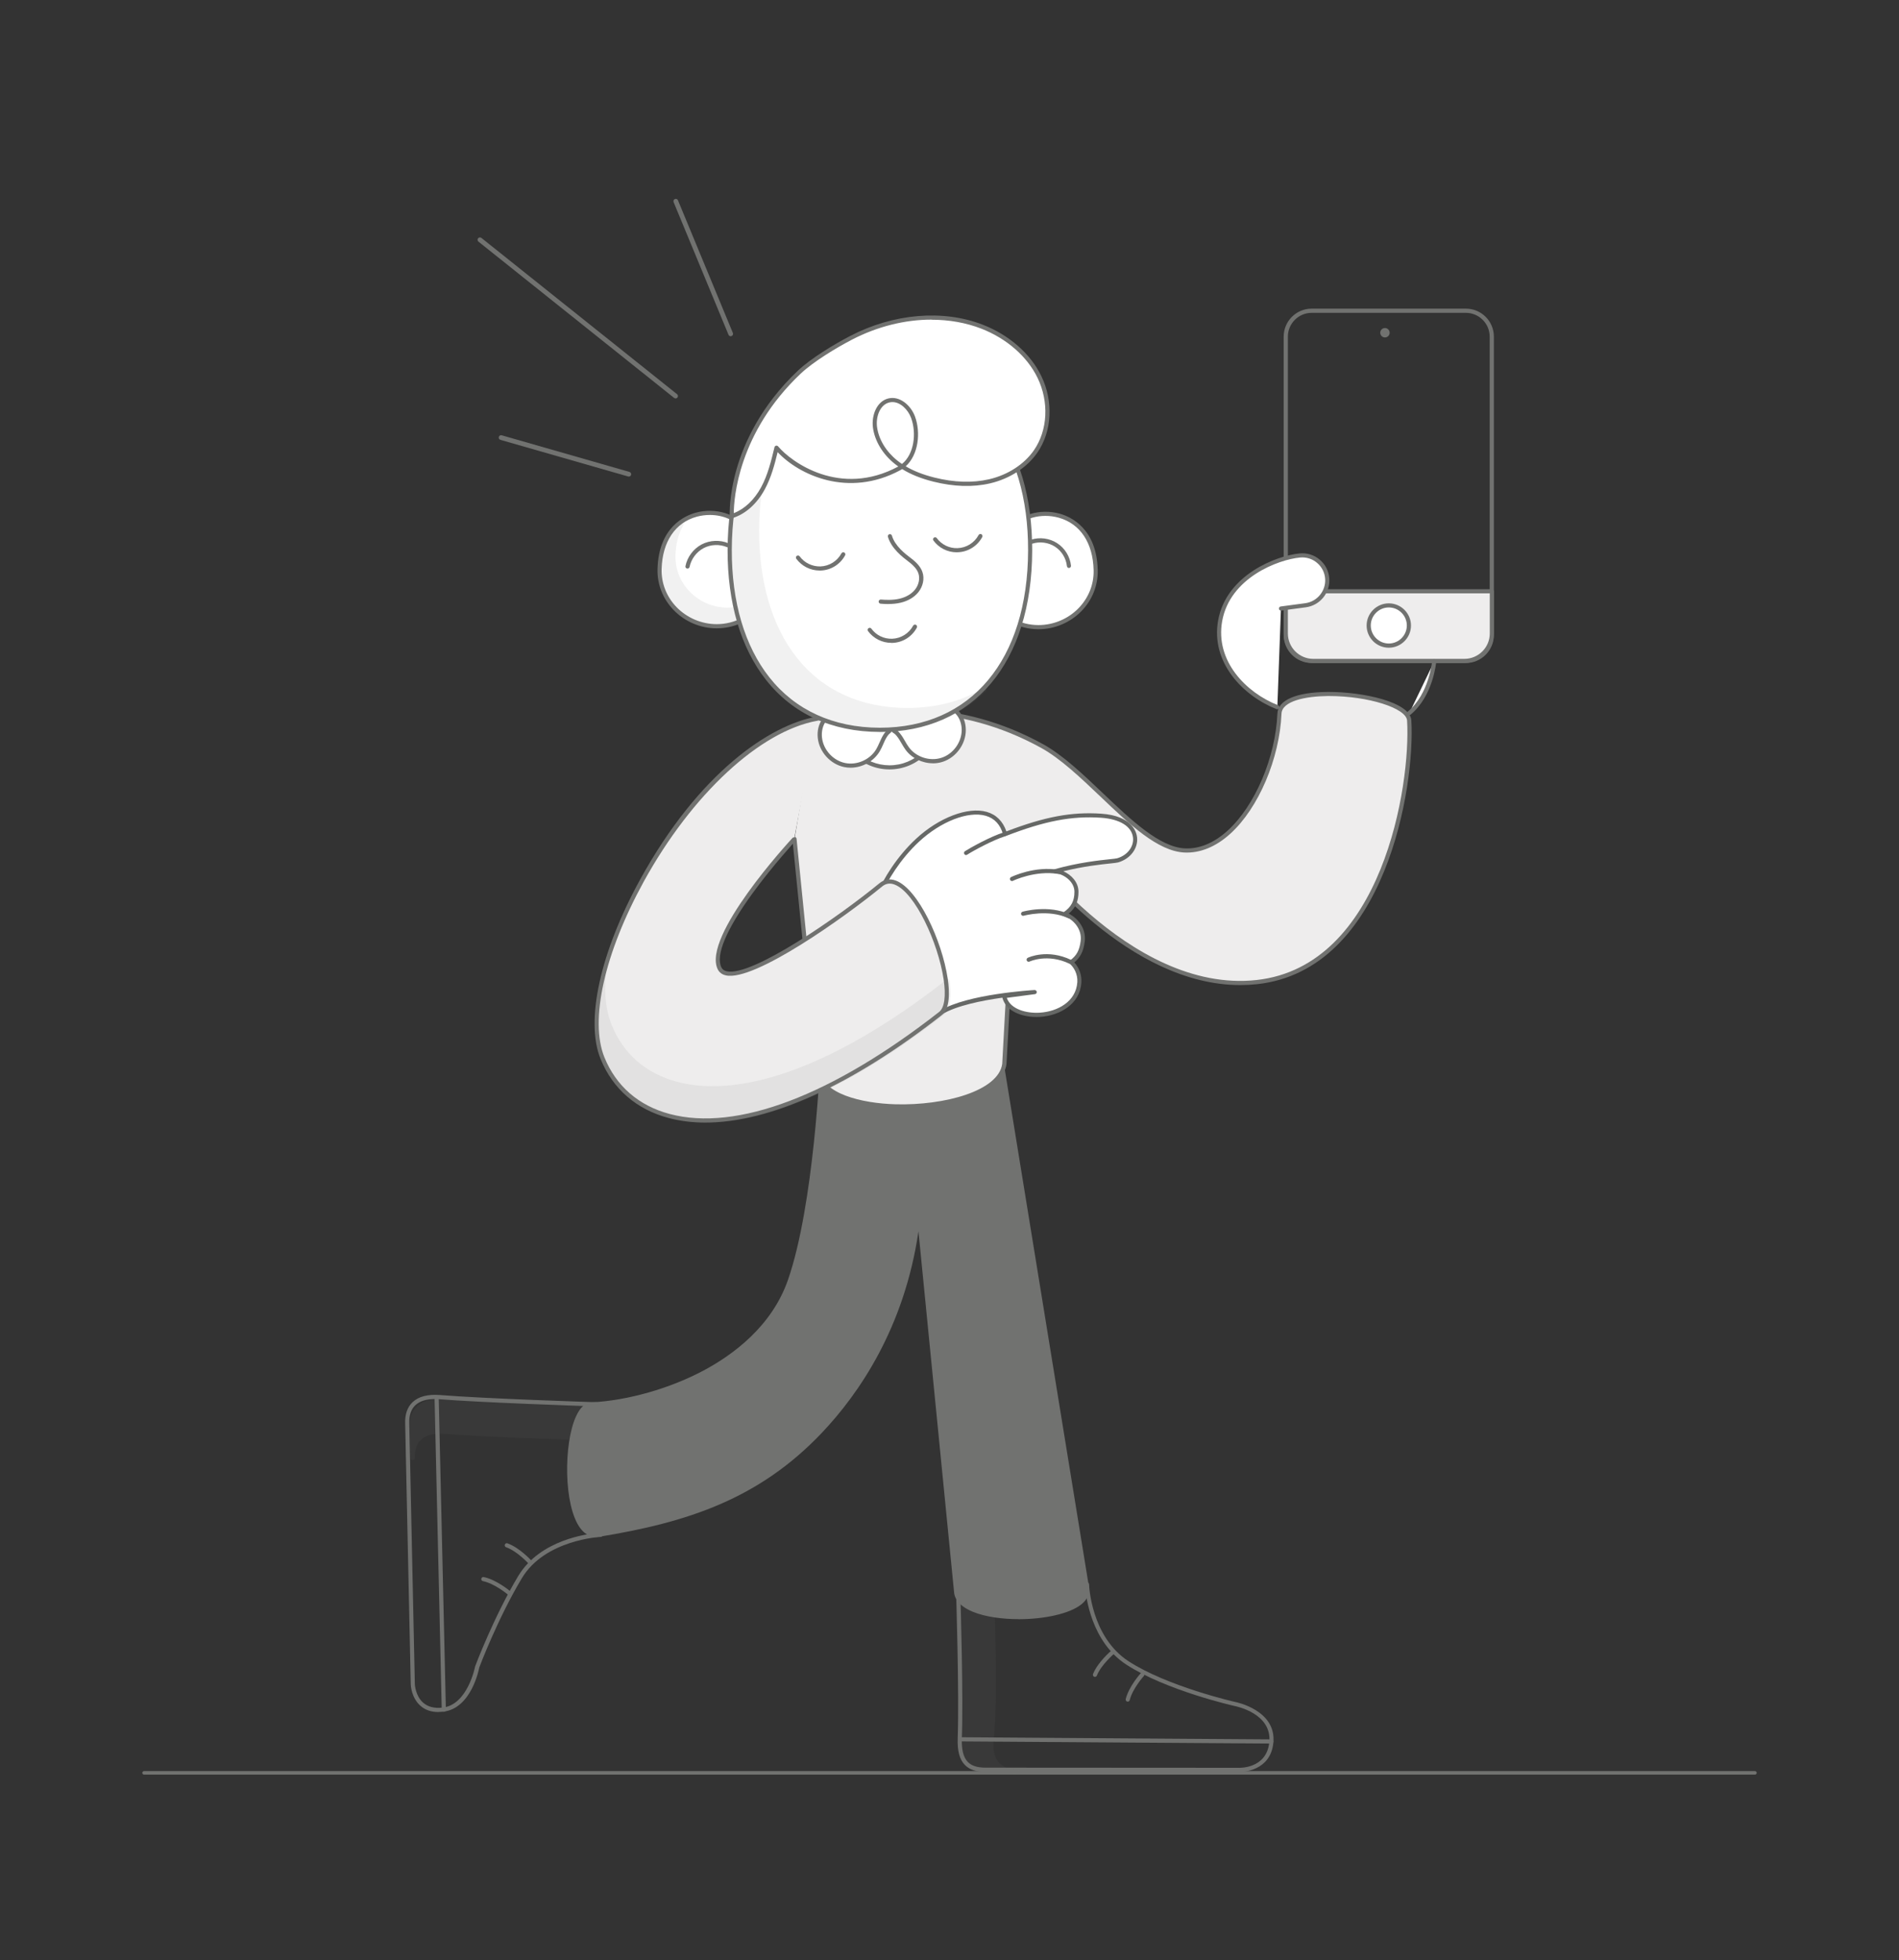 <?xml version="1.0" encoding="UTF-8"?>
<svg id="Livello_1" data-name="Livello 1" xmlns="http://www.w3.org/2000/svg" viewBox="0 0 375 387">
  <rect x="0" y="0" width="375" height="387" fill="#333333" stroke="none"/>
  <defs>
    <style>
      .cls-1 {
        fill: #727270;
      }

      .cls-2 {
        fill: #fff;
      }

      .cls-3 {
        fill: #666866;
      }

      .cls-4 {
        opacity: .1;
      }

      .cls-5 {
        fill: #eeeded;
      }

      .cls-6 {
        fill: #717270;
      }
    </style>
  </defs>
  <path class="cls-6" d="M346.55,350.4H28.45c-.2,0-.35-.16-.35-.35s.16-.35,.35-.35H346.55c.2,0,.35,.16,.35,.35s-.16,.35-.35,.35Z"/>
  <g>
    <g>
      <g>
        <path class="cls-6" d="M86.59,338.04c-1.43,0-2.62-.4-3.54-1.21-1.83-1.59-1.94-4.14-1.94-4.25l-1.1-51.53c-.06-1.8,.43-3.21,1.46-4.19,1.19-1.13,3.03-1.6,5.44-1.41,8.52,.7,30.72,1.42,30.94,1.42,.22,0,.39,.18,.4,.4l.77,25.77c0,.22-.17,.41-.39,.42-.11,0-11.02,.54-15.58,8.16-4.74,7.91-8.38,17.53-8.41,17.63-.04,.27-1.56,8.13-7.14,8.72-.3,.03-.6,.05-.89,.05Zm-.73-61.8c-1.69,0-2.98,.41-3.84,1.22-.85,.8-1.25,2-1.2,3.57l1.1,51.53s.1,2.3,1.66,3.65c.93,.81,2.21,1.13,3.8,.96,4.97-.53,6.43-8.05,6.44-8.13,.06-.17,3.72-9.86,8.5-17.83,4.34-7.24,13.75-8.37,15.85-8.54l-.74-24.98c-3-.1-22.69-.77-30.6-1.41-.34-.03-.66-.04-.97-.04Z"/>
        <path class="cls-6" d="M87.64,337.99c-.22,0-.4-.18-.41-.4l-1.41-61.27c0-.23,.17-.41,.4-.42,.26,.02,.41,.17,.42,.4l1.41,61.27c0,.23-.17,.41-.4,.42h0Z"/>
        <g class="cls-4">
          <path class="cls-6" d="M87.76,276.71c8.62,.71,30.6,1.29,30.6,1.29l.19,6.02s-21.98-.58-30.6-1.29c-4.13-.34-6.57,1.37-6.45,5.17l-.19-6.02c-.12-3.81,2.32-5.51,6.45-5.17Z"/>
          <path class="cls-6" d="M81.49,288.31c-.22,0-.4-.18-.41-.4l-.19-6.02c-.06-1.81,.43-3.22,1.46-4.19,1.19-1.13,3.03-1.6,5.44-1.41h0c8.51,.7,30.36,1.28,30.58,1.29,.22,0,.39,.18,.4,.4l.19,6.02c0,.11-.04,.22-.12,.3-.08,.08-.15,.13-.3,.12-.22,0-22.09-.59-30.63-1.29-2.17-.18-3.8,.22-4.81,1.18-.85,.8-1.25,2.01-1.2,3.57h0c0,.23-.17,.41-.4,.42h-.01Zm5.26-11.24c-1.69,0-2.98,.41-3.84,1.22-.85,.8-1.25,2.01-1.2,3.57l.09,2.78c.2-.34,.45-.65,.74-.93,1.19-1.13,3.01-1.6,5.44-1.41,7.85,.64,27.02,1.19,30.15,1.28l-.16-5.2c-2.98-.08-22.33-.63-30.24-1.28-.34-.03-.66-.04-.97-.04Z"/>
        </g>
        <path class="cls-6" d="M104.7,308.9c-.11,0-.22-.05-.3-.14-.02-.02-2.25-2.48-4.46-3.26-.21-.08-.33-.31-.25-.52s.31-.33,.52-.25c2.41,.86,4.7,3.38,4.8,3.49,.15,.17,.14,.43-.03,.58-.08,.07-.18,.11-.27,.11Z"/>
        <path class="cls-6" d="M100.49,314.9c-.09,0-.19-.03-.26-.1-.02-.02-2.57-2.14-4.87-2.61-.22-.05-.37-.26-.32-.48,.05-.22,.26-.36,.48-.32,2.5,.51,5.12,2.7,5.23,2.79,.17,.15,.2,.4,.05,.58-.08,.1-.2,.15-.31,.15Z"/>
      </g>
      <g>
        <path class="cls-6" d="M244.58,349.87c-.1,0-.16,0-.16,0l-49.91-.02c-1.8-.01-3.11-.47-4-1.39-1.04-1.08-1.48-2.77-1.39-5.29,.32-8.72-.32-28.88-.33-29.08,0-.22,.17-.41,.39-.42l25.45-1.25c.11-.02,.22,.03,.3,.11,.08,.07,.13,.18,.13,.29,0,.1,.34,10.33,7.78,15.18,7.69,5.01,20.98,8.03,21.11,8.06,.07,.01,8.15,1.6,7.5,8.06-.56,5.5-5.88,5.77-6.88,5.77Zm-54.95-35.42c.09,2.9,.61,20.67,.31,28.73-.08,2.26,.29,3.79,1.16,4.7,.73,.76,1.84,1.13,3.41,1.14l49.93,.03c.26,.02,5.67,.24,6.21-5.03,.58-5.7-6.55-7.11-6.85-7.17-.15-.03-13.58-3.08-21.39-8.18-6.93-4.52-7.98-13.4-8.13-15.43l-24.64,1.21Z"/>
        <path class="cls-6" d="M251.05,344.26h0l-61.06-.42c-.23,0-.41-.19-.41-.41,0-.23,.18-.41,.41-.41h0l61.06,.42c.23,0,.41,.19,.41,.41,0,.23-.18,.41-.41,.41Z"/>
        <g class="cls-4">
          <path class="cls-6" d="M189.79,343.07c1.03-8.59-.03-30.55-.03-30.55l6.02,.04s1.06,21.96,.03,30.55c-.49,4.11,1.12,6.62,4.93,6.64l-6.02-.04c-3.81-.02-5.42-2.53-4.93-6.64Z"/>
          <path class="cls-6" d="M200.74,350.16h0l-6.02-.04c-1.81-.01-3.2-.55-4.13-1.61-1.09-1.23-1.49-3.08-1.2-5.49,1.02-8.46-.02-30.26-.03-30.48,0-.11,.04-.22,.11-.3,.08-.08,.18-.13,.3-.13h0l6.02,.04c.22,0,.4,.17,.41,.39,.01,.22,1.05,22.09,.03,30.61-.26,2.17,.08,3.8,1,4.85,.77,.88,1.96,1.32,3.52,1.33h0c.23,0,.41,.19,.41,.41s-.18,.41-.41,.41Zm-10.55-37.23c.14,3.13,.95,22.32,0,30.18h0c-.26,2.17,.08,3.8,1,4.85,.77,.88,1.96,1.32,3.52,1.33l2.78,.02c-.33-.22-.63-.47-.9-.77-1.08-1.23-1.49-3.08-1.2-5.49,.94-7.83,.12-27.11-.01-30.09l-5.2-.04Zm-.4,30.13h0Z"/>
        </g>
        <path class="cls-6" d="M216.22,331.1c-.05,0-.1,0-.15-.03-.21-.08-.31-.32-.23-.53,.95-2.37,3.55-4.57,3.66-4.66,.17-.14,.43-.12,.58,.05,.15,.17,.12,.43-.05,.58-.02,.02-2.56,2.16-3.43,4.33-.06,.16-.22,.26-.38,.26Z"/>
        <path class="cls-6" d="M222.7,335.99s-.06,0-.1-.01c-.22-.05-.35-.28-.3-.5,.61-2.48,2.89-5.02,2.98-5.12,.15-.17,.41-.18,.58-.03,.17,.15,.18,.41,.03,.58-.02,.02-2.24,2.49-2.8,4.77-.05,.19-.21,.31-.4,.31Z"/>
      </g>
      <g>
        <path class="cls-6" d="M214.66,313.47l-17.08-104.99-1.13,.33c.12-.71,.18-1.1,.18-1.1l-34.22,1.73s-1.14,28.31-6.39,43.41c-5.69,16.37-26.22,23.8-39.22,24.46-5.79,.29-6.39,27,1.43,25.72,16.45-2.68,31.06-6.99,43.81-20.44,16.16-17.04,18.71-36.39,19.39-43.19l7.41,75.09c.97,6.97,27,6.14,25.83-1.02Z"/>
        <path class="cls-6" d="M201.16,319.7c-3.27,0-6.51-.45-8.92-1.4-2.28-.91-3.61-2.2-3.82-3.75l-7.05-71.42c-2.8,19.1-11.78,32.08-19.05,39.75-12.46,13.14-26.62,17.72-44.04,20.56-1.4,.23-2.67-.35-3.67-1.67-3.34-4.41-3.34-16.78-.84-22.16,.81-1.74,1.81-2.65,2.98-2.71,7.19-.37,15.48-2.72,22.18-6.29,5.85-3.12,13.5-8.76,16.67-17.89,5.17-14.87,6.36-43,6.37-43.29,0-.21,.18-.38,.39-.39l34.22-1.73c.12-.02,.24,.04,.33,.13s.12,.22,.1,.34c0,0-.02,.16-.07,.46l.51-.15c.11-.03,.23-.02,.33,.05,.1,.06,.17,.17,.19,.28l17.08,104.99c.2,1.24-.32,2.41-1.51,3.37-2.34,1.88-7.41,2.93-12.39,2.93Zm-19.74-80.71h0c.21,0,.39,.16,.41,.37l7.41,75.09c.22,1.55,1.92,2.53,3.31,3.08,5.87,2.33,16.79,1.58,20.5-1.4,.96-.77,1.37-1.65,1.21-2.6l-17.01-104.53-.69,.2c-.13,.04-.28,0-.39-.09-.11-.09-.16-.24-.13-.37,.04-.23,.07-.43,.1-.59l-33.35,1.68c-.16,3.41-1.52,29.11-6.4,43.15-3.26,9.38-11.08,15.15-17.06,18.35-6.8,3.63-15.21,6.01-22.52,6.38-1.05,.05-1.82,1.25-2.28,2.24-2.42,5.2-2.45,17.11,.74,21.32,.82,1.08,1.78,1.53,2.88,1.35,17.26-2.81,31.28-7.34,43.58-20.31,7.64-8.06,17.19-22.05,19.28-42.94,.02-.21,.2-.37,.41-.37Z"/>
      </g>
      <g>
        <path class="cls-5" d="M156.89,165.66l4.57,45.59c.83,10.46,35.48,9.08,36.85-1.15l2.44-44.76s21.51,31.41,47.44,28.57c26.1-2.86,30.72-40.86,30.07-51.65-.32-5.32-25.35-7.87-25.63-1.35-.52,12.3-8.63,27.54-18.75,27.02-8.67-.45-18.7-15.43-28.13-20.62-22.29-12.28-41.76-4.3-44.81-5.6"/>
        <path class="cls-6" d="M178.31,218.87c-.5,0-1,0-1.51-.02-7.34-.2-15.34-2.3-15.75-7.57l-4.57-45.58c-.02-.23,.14-.43,.37-.45,.22-.02,.43,.14,.45,.37l4.57,45.59c.37,4.75,8.29,6.64,14.96,6.83,9.75,.26,20.36-2.64,21.08-7.99l2.44-44.73c0-.18,.13-.33,.3-.37,.17-.05,.35,.02,.45,.16,.21,.31,21.66,31.17,47.05,28.39,24.84-2.72,30.47-38.49,29.71-51.22-.15-2.48-7.71-4.85-15.37-4.85-.11,0-.21,0-.31,0-4.34,.04-9.01,.97-9.12,3.49-.38,8.88-4.53,18.63-10.1,23.69-2.85,2.59-5.98,3.87-9.08,3.72-5.27-.27-10.78-5.52-16.61-11.08-3.87-3.68-7.87-7.49-11.69-9.59-16.57-9.13-31.4-7-39.37-5.86-2.83,.41-4.53,.65-5.4,.28-.21-.09-.3-.33-.22-.54,.09-.21,.33-.3,.54-.22,.66,.28,2.56,0,4.97-.34,8.06-1.16,23.07-3.3,39.88,5.96,3.92,2.16,7.95,6,11.86,9.72,5.47,5.21,11.13,10.59,16.09,10.85,2.88,.15,5.77-1.03,8.49-3.5,5.42-4.93,9.46-14.44,9.83-23.12,.11-2.66,3.73-4.22,9.93-4.27,.09,0,.18,0,.28,0,6.6,0,16.02,1.96,16.24,5.62,.77,12.93-5.01,49.29-30.44,52.08-1.12,.12-2.24,.18-3.34,.18-21.84,0-40.09-22.98-43.79-27.98l-2.38,43.61c-.58,4.35-7.9,8.75-20.41,8.75Z"/>
      </g>
      <g>
        <g>
          <g>
            <path class="cls-2" d="M208.33,172.03c-2.68,.75-5.58,1.78-8.49,3.23"/>
            <path class="cls-3" d="M199.84,175.68c-.15,0-.3-.08-.37-.23-.1-.2-.02-.45,.18-.55,2.64-1.31,5.52-2.41,8.57-3.26,.22-.06,.44,.07,.5,.28,.06,.22-.07,.44-.28,.51-2.99,.84-5.83,1.91-8.42,3.21-.06,.03-.12,.04-.18,.04Z"/>
          </g>
          <g>
            <path class="cls-2" d="M208.71,172.05c1.85,.35,3.84,1.91,3.86,4,.02,2.17-.88,3.46-2.37,4.47,2.14,.64,3.94,2.9,3.6,5.36-.28,2.04-.91,3.11-2.27,4.11,.93,.82,1.73,2.27,1.62,3.99-.53,7.72-13.71,8.27-14.85,2.73l6.01-.79s-13.11,.75-18.46,4c-1.85,1.12-12.95-21.51-12.22-23.29,1.22-2.99,3.9-7.3,7.56-10.7,6.04-5.61,15.34-8.29,17.29-1.22,8.23-3.18,13.39-4,18.95-3.63,8.74,.58,8.02,7.47,3.28,8.82-.8,.23-5.93,.36-12.36,2.15"/>
            <path class="cls-3" d="M204.68,200.8c-2.93,0-6.05-1.14-6.74-3.81-4.07,.57-9.09,1.58-11.88,3.27-.33,.2-.74,.1-1.21-.3-3.09-2.63-12.41-21.52-11.61-23.5,1.18-2.9,3.82-7.28,7.66-10.85,4.5-4.18,10.24-6.36,13.94-5.31,1.88,.53,3.21,1.86,3.89,3.86,7.61-2.91,12.89-3.89,18.71-3.5,6.17,.41,7,3.69,7.1,4.68,.23,2.18-1.34,4.25-3.74,4.94-.24,.07-.74,.12-1.55,.21-1.9,.2-5.24,.55-9.27,1.54,1.58,.7,2.97,2.14,2.99,4.02,.02,1.86-.58,3.23-1.94,4.36,1.91,.91,3.51,3.04,3.17,5.53-.26,1.91-.83,3.07-2.06,4.09,.98,1.06,1.5,2.51,1.4,3.98-.29,4.32-4.3,6.51-8.13,6.77-.25,.02-.5,.02-.75,.02Zm-5.86-3.75c.79,2.24,3.87,3.08,6.55,2.9,3.48-.23,7.11-2.18,7.37-6.01,.11-1.63-.69-2.95-1.48-3.65-.09-.08-.14-.2-.14-.33s.07-.24,.17-.31c1.31-.96,1.86-1.97,2.11-3.84,.32-2.33-1.47-4.37-3.31-4.92-.15-.05-.26-.17-.29-.33-.02-.16,.04-.31,.18-.4,1.56-1.05,2.21-2.29,2.19-4.12-.02-1.84-1.81-3.28-3.53-3.6-.04,0-.08-.02-.12-.04-.02,0-.05,.01-.07,.02-.22,.06-.45-.07-.5-.28-.06-.22,.07-.44,.28-.51,4.77-1.33,8.79-1.75,10.95-1.98,.69-.07,1.23-.13,1.41-.18,2.01-.57,3.34-2.28,3.15-4.06-.23-2.23-2.6-3.7-6.34-3.95-5.79-.38-11.06,.63-18.77,3.61-.11,.04-.23,.04-.33-.02-.1-.05-.18-.15-.21-.26-.54-1.97-1.7-3.22-3.45-3.72-3.45-.98-8.86,1.13-13.16,5.12-3.75,3.48-6.36,7.86-7.46,10.56-.36,1.32,5.78,14.63,9.73,20.5,1.47,2.18,1.95,2.26,1.97,2.27,5.3-3.24,18.04-4.01,18.58-4.04,.2-.01,.41,.15,.43,.37,.02,.22-.14,.42-.35,.44l-5.54,.73Z"/>
          </g>
          <g>
            <path class="cls-2" d="M211.36,189.91c-4.56-2.18-8.23-.42-8.23-.42"/>
            <path class="cls-3" d="M211.36,190.32c-.06,0-.12-.01-.18-.04-4.33-2.07-7.84-.44-7.87-.42-.2,.1-.45,.01-.55-.19-.1-.2-.01-.45,.19-.55,.16-.08,3.9-1.82,8.58,.42,.2,.1,.29,.34,.19,.55-.07,.15-.22,.23-.37,.23Z"/>
          </g>
          <g>
            <path class="cls-2" d="M211.13,180.93c-4.13-1.94-9.09-.51-9.09-.51"/>
            <path class="cls-3" d="M211.13,181.34c-.06,0-.12-.01-.17-.04-3.95-1.85-8.76-.5-8.81-.49-.22,.06-.44-.06-.51-.28-.06-.22,.06-.44,.28-.51,.21-.06,5.16-1.44,9.38,.54,.21,.1,.29,.34,.2,.55-.07,.15-.22,.24-.37,.24Z"/>
          </g>
          <g>
            <path class="cls-2" d="M209.11,172.16c-4.8-.81-9.27,1.38-9.27,1.38"/>
            <path class="cls-3" d="M199.84,173.96c-.15,0-.3-.08-.37-.23-.1-.2-.02-.45,.19-.55,.19-.09,4.65-2.25,9.52-1.42,.22,.04,.37,.25,.34,.47s-.24,.38-.47,.34c-4.61-.78-8.98,1.32-9.02,1.35-.06,.03-.12,.04-.18,.04Z"/>
          </g>
          <g>
            <path class="cls-2" d="M198.31,164.76c-2.45,.78-6.25,2.84-7.53,3.66"/>
            <path class="cls-3" d="M190.78,168.83c-.13,0-.27-.07-.35-.19-.12-.19-.07-.44,.12-.57,1.18-.75,5.04-2.89,7.63-3.71,.22-.07,.45,.05,.51,.27s-.05,.45-.27,.51c-2.32,.73-6.07,2.75-7.44,3.62-.07,.04-.15,.07-.22,.07Z"/>
          </g>
        </g>
        <g>
          <path class="cls-5" d="M161.34,141.9c-23.92,4.29-49.26,50.11-42.35,67.04,6.45,15.79,30.18,19.79,66.74-8.82,4.85-3.79-5.42-30.63-11.8-25.39-7.7,6.33-29.29,21.73-31.82,16.45-3.02-6.29,14.7-25.44,14.7-25.44"/>
          <path class="cls-6" d="M139.28,221.65c-2.56,0-4.97-.3-7.23-.9-6.37-1.69-11.03-5.72-13.45-11.66-3.07-7.51-.08-21.08,7.8-35.41,11.66-21.21,25.66-30.53,34.86-32.18,.23-.04,.44,.11,.48,.33,.04,.22-.11,.44-.33,.48-11.33,2.03-24.79,14.51-34.29,31.77-7.76,14.12-10.73,27.41-7.76,34.7,2.32,5.69,6.79,9.56,12.9,11.18,13.22,3.51,32.11-3.66,53.21-20.17,1.04-.82,1.36-3.16,.87-6.43-1.08-7.2-5.63-17.15-9.68-18.7-.92-.35-1.73-.23-2.48,.39-7.31,6.01-25.22,18.78-30.83,17.54-.77-.17-1.32-.58-1.63-1.23-3.1-6.47,14.04-25.11,14.77-25.9,.16-.17,.41-.18,.58-.02,.17,.15,.18,.41,.02,.58-.04,.05-4.46,4.84-8.46,10.33-5.21,7.16-7.34,12.23-6.18,14.65,.2,.41,.55,.67,1.07,.78,4.99,1.11,22.09-10.77,30.13-17.37,.97-.8,2.11-.98,3.3-.52,4.36,1.68,9.06,11.78,10.2,19.35,.38,2.56,.49,5.89-1.18,7.2-17.74,13.88-33.99,21.21-46.7,21.21Z"/>
        </g>
        <g class="cls-4">
          <g>
            <path class="cls-6" d="M120.42,202.58c-1.17-2.87-1.53-6.27-1.22-10-1.61,6.25-1.71,11.93,.1,16.36,6.45,15.79,30.18,19.79,66.74-8.82,1.22-.95,1.48-3.36,1.09-6.34-36.55,28.6-60.28,24.59-66.72,8.8Z"/>
            <path class="cls-6" d="M139.6,221.65c-2.56,0-4.97-.3-7.23-.9-6.37-1.69-11.03-5.72-13.45-11.66-1.76-4.32-1.8-10.06-.12-16.62,.05-.21,.24-.34,.47-.3,.21,.04,.36,.23,.34,.44-.32,3.8,.08,7.1,1.19,9.81h0c2.32,5.69,6.78,9.56,12.9,11.18,13.21,3.51,32.1-3.65,53.19-20.15,.12-.09,.27-.11,.41-.06,.14,.06,.23,.18,.25,.33,.31,2.38,.34,5.47-1.25,6.72-17.74,13.88-33.99,21.21-46.7,21.21Zm-20.86-24.78c-.69,4.63-.37,8.69,.94,11.91,2.32,5.69,6.79,9.56,12.9,11.18,13.22,3.51,32.11-3.66,53.21-20.17,.92-.72,1.28-2.57,1.02-5.25-21.07,16.34-39.99,23.39-53.33,19.85-6.37-1.69-11.02-5.72-13.45-11.66-.71-1.74-1.14-3.7-1.29-5.86Z"/>
          </g>
        </g>
      </g>
      <g>
        <g>
          <circle class="cls-2" cx="175.65" cy="141.81" r="9.7"/>
          <path class="cls-6" d="M175.65,151.92h0c-2.7,0-5.24-1.06-7.15-2.97-1.91-1.91-2.96-4.45-2.96-7.15,0-2.7,1.06-5.24,2.97-7.15,1.91-1.91,4.45-2.96,7.14-2.96h0c2.7,0,5.24,1.06,7.15,2.97,1.91,1.91,2.96,4.45,2.96,7.15,0,2.7-1.06,5.24-2.97,7.15-1.91,1.91-4.45,2.96-7.14,2.96Zm0-19.4c-2.48,0-4.81,.96-6.56,2.72-1.76,1.75-2.72,4.09-2.73,6.57h0c0,2.48,.96,4.82,2.72,6.57,1.75,1.76,4.09,2.72,6.57,2.73h0c2.48,0,4.81-.96,6.56-2.72,1.76-1.75,2.72-4.09,2.73-6.57,0-2.48-.96-4.82-2.72-6.57-1.75-1.76-4.09-2.72-6.57-2.73h0Zm-9.7,9.28h0Z"/>
        </g>
        <g>
          <path class="cls-2" d="M173.39,148.1c-1.3,2.23-4.1,3.48-6.63,2.95-2.53-.53-4.59-2.81-4.87-5.38-.13-1.21,.12-2.48,.83-3.47,.99-1.36,2.73-2,4.4-2.13,1.95-.15,3.94,.32,5.64,1.27,.86,.48,1.66,1.09,2.35,1.81,.23,.24,.85,.73,.6,1.09-.12,.17-.35,.3-.49,.46-.15,.17-.28,.35-.41,.54-.58,.9-.89,1.94-1.43,2.87Z"/>
          <path class="cls-6" d="M167.96,151.58c-.43,0-.86-.04-1.28-.13-2.71-.57-4.89-2.98-5.19-5.73-.15-1.41,.17-2.74,.91-3.75,.94-1.3,2.66-2.14,4.7-2.3,1.98-.15,4.07,.31,5.87,1.32,.91,.51,1.73,1.14,2.44,1.88l.11,.11c.3,.29,.94,.9,.53,1.5-.1,.15-.24,.25-.35,.35-.06,.05-.12,.1-.17,.15-.14,.15-.26,.31-.37,.48-.3,.47-.53,.97-.76,1.51-.2,.45-.4,.91-.66,1.34h0c-1.17,2.02-3.47,3.27-5.78,3.27Zm-.1-11.13c-.23,0-.46,0-.69,.03-1.81,.14-3.3,.86-4.1,1.97-.61,.84-.88,2-.75,3.18,.26,2.41,2.17,4.52,4.54,5.02,2.37,.5,4.97-.66,6.19-2.75,.23-.4,.42-.82,.62-1.27,.24-.54,.49-1.1,.82-1.62,.13-.21,.28-.4,.45-.59,.07-.08,.17-.16,.26-.24,.08-.06,.16-.13,.2-.18-.03-.06-.32-.34-.42-.44l-.13-.13c-.65-.68-1.41-1.26-2.25-1.73-1.45-.81-3.11-1.25-4.72-1.25Zm5.53,7.65h0Z"/>
        </g>
        <g>
          <path class="cls-2" d="M179.15,147.79c1.53,2.08,4.45,3.02,6.9,2.22s4.26-3.28,4.26-5.87c0-1.22-.38-2.46-1.2-3.36-1.13-1.25-2.92-1.7-4.61-1.65-1.96,.06-3.88,.74-5.47,1.87-.81,.57-1.53,1.26-2.14,2.05-.2,.26-.77,.82-.48,1.15,.14,.16,.38,.26,.54,.4,.17,.15,.32,.31,.46,.49,.68,.83,1.1,1.84,1.73,2.7Z"/>
          <path class="cls-6" d="M184.22,150.71c-2.08,0-4.16-.98-5.4-2.67h0c-.3-.41-.55-.85-.8-1.27-.29-.51-.57-.99-.92-1.42-.13-.16-.26-.31-.41-.44-.05-.05-.12-.09-.19-.13-.13-.08-.27-.17-.39-.31-.48-.55,.09-1.22,.36-1.55l.1-.12c.62-.81,1.37-1.53,2.23-2.13,1.69-1.2,3.71-1.89,5.7-1.94,2.04-.07,3.85,.59,4.92,1.78,.84,.93,1.3,2.22,1.3,3.64,0,2.77-1.91,5.4-4.54,6.26-.63,.21-1.3,.31-1.96,.31Zm-4.74-3.16c1.43,1.95,4.14,2.82,6.45,2.07,2.3-.75,3.97-3.06,3.98-5.48,0-1.19-.4-2.32-1.09-3.09-.92-1.01-2.49-1.57-4.29-1.51-1.83,.05-3.69,.69-5.25,1.79-.79,.56-1.48,1.22-2.05,1.96l-.12,.15c-.1,.11-.35,.41-.35,.53,.04,0,.11,.05,.19,.11,.1,.07,.2,.13,.29,.21,.18,.16,.35,.35,.5,.54,.39,.48,.7,1.01,.99,1.52,.24,.42,.47,.82,.75,1.19h0Z"/>
        </g>
        <g>
          <path class="cls-2" d="M199.67,104.65c3.36-5.26,16.39-4.92,16.7,7.92,.15,6.23-5.08,11.28-11.32,11.26-1.97,0-3.82-.52-5.43-1.41l.05-17.77Z"/>
          <path class="cls-6" d="M205.08,124.24h-.03c-1.96,0-3.91-.51-5.63-1.46l-.21-.12,.05-18.13,.06-.1c1.79-2.8,6.07-4.08,9.96-3,2.19,.61,7.29,2.92,7.49,11.13,.07,3.03-1.08,5.92-3.23,8.12-2.21,2.26-5.3,3.56-8.46,3.56Zm-5.05-2.06c1.54,.81,3.27,1.24,5.02,1.24h.03c2.95,0,5.82-1.2,7.88-3.31,2-2.05,3.07-4.72,3-7.53-.13-5.4-2.64-9.17-6.89-10.36-3.51-.98-7.35,.12-8.99,2.55l-.05,17.4Z"/>
          <path class="cls-2" d="M211.55,111.74c-.19-1.77-1.21-3.43-2.71-4.4-1.49-.97-3.43-1.22-5.12-.68"/>
          <path class="cls-6" d="M211.1,112.15c-.21,0-.39-.16-.41-.37-.17-1.56-1.05-2.99-2.36-3.84-1.29-.84-3-1.07-4.48-.59-.22,.07-.45-.05-.52-.26-.07-.22,.05-.45,.26-.52,1.72-.56,3.66-.3,5.17,.68,1.52,.98,2.54,2.64,2.73,4.44,.02,.23-.14,.43-.36,.45-.01,0-.03,0-.04,0Z"/>
          <path class="cls-2" d="M146.98,104.51c-3.33-5.28-16.37-5.01-16.74,7.83-.18,6.23,5.02,11.3,11.26,11.32,1.97,0,3.82-.5,5.44-1.38l.05-17.77Z"/>
          <g class="cls-4">
            <path class="cls-1" d="M134.57,103.55c-.92,1.56-1.52,3.57-1.59,6.1-.17,5.91,4.77,10.73,10.69,10.74,.99,0,1.94-.14,2.85-.39v1.69c-1.54,.84-3.29,1.31-5.16,1.31-5.92-.02-10.86-4.83-10.69-10.74,.13-4.28,1.74-7.08,3.91-8.71Z"/>
            <path class="cls-1" d="M141.38,123.41h-.03c-3.02,0-5.96-1.26-8.06-3.42-2.04-2.11-3.12-4.86-3.04-7.74,.15-5.05,2.3-7.69,4.07-9.02,.16-.12,.38-.11,.52,.02,.15,.13,.18,.35,.08,.51-.95,1.61-1.47,3.6-1.53,5.9-.08,2.66,.92,5.2,2.8,7.15,1.95,2.01,4.67,3.17,7.47,3.17h.03c.9,0,1.81-.12,2.71-.37,.13-.03,.26,0,.36,.07,.1,.08,.16,.2,.16,.33v1.69c0,.15-.09,.29-.22,.36-1.63,.89-3.47,1.36-5.33,1.36Zm-8.08-18.06c-1.38,1.73-2.14,4.09-2.22,6.91-.08,2.66,.92,5.2,2.81,7.15,1.95,2.01,4.67,3.17,7.47,3.17h.03c1.64,0,3.27-.4,4.72-1.15v-.91c-.81,.18-1.61,.29-2.44,.27-3.02,0-5.96-1.26-8.06-3.42-2.04-2.11-3.12-4.86-3.04-7.74,.05-1.57,.29-3,.73-4.28Z"/>
          </g>
          <path class="cls-6" d="M141.53,124.06h-.03c-3.18,0-6.27-1.32-8.47-3.6-2.15-2.22-3.28-5.11-3.19-8.14,.24-8.21,5.36-10.49,7.55-11.09,3.9-1.07,8.18,.25,9.95,3.05l.06,.1-.05,18.13-.21,.12c-1.71,.94-3.65,1.43-5.6,1.43Zm-1.36-22.38c-.85,0-1.72,.11-2.57,.34-4.26,1.16-6.79,4.93-6.95,10.32-.08,2.81,.97,5.49,2.96,7.55,2.06,2.12,4.93,3.34,7.89,3.35h.03c1.73,0,3.46-.42,5-1.22l.05-17.4c-1.23-1.85-3.73-2.94-6.4-2.94Z"/>
          <path class="cls-6" d="M135.76,112.26s-.05,0-.08,0c-.22-.04-.37-.26-.32-.48,.36-1.81,1.56-3.41,3.19-4.28,1.64-.86,3.63-.94,5.34-.22,.21,.09,.3,.33,.22,.54-.09,.21-.33,.3-.54,.22-1.48-.63-3.21-.56-4.63,.19-1.4,.74-2.46,2.16-2.77,3.71-.04,.19-.21,.33-.4,.33Z"/>
          <path class="cls-2" d="M144.09,108.54c.06-20.53,10.42-35.46,29.76-35.4s29.62,15.04,29.57,35.56c-.06,20.53-10.42,35.46-29.76,35.4-19.34-.05-29.62-15.04-29.57-35.56"/>
          <g>
            <ellipse class="cls-2" cx="173.75" cy="108.63" rx="35.48" ry="29.67" transform="translate(64.66 282.08) rotate(-89.85)"/>
            <path class="cls-6" d="M173.76,144.52h-.1c-9.37-.03-17.11-3.57-22.38-10.26-5-6.34-7.63-15.23-7.6-25.71,.06-22.1,11.58-35.81,30.07-35.81h.1c9.37,.03,17.11,3.57,22.38,10.26,5,6.34,7.63,15.23,7.6,25.72-.06,22.1-11.58,35.81-30.07,35.81Zm0-70.97c-17.99,0-29.19,13.4-29.25,34.99-.03,10.29,2.54,19.01,7.42,25.2,5.11,6.48,12.63,9.92,21.74,9.95,.03,0,.07,0,.1,0,17.99,0,29.19-13.4,29.25-34.99,.03-10.29-2.54-19.01-7.42-25.2-5.11-6.48-12.63-9.92-21.74-9.95-.03,0-.07,0-.1,0Z"/>
          </g>
          <g class="cls-4">
            <g>
              <path class="cls-1" d="M159.33,76.81c-6.43,6.33-9.79,16.17-9.83,27.83-.06,20.53,10.23,35.51,29.57,35.56,5.97,.02,11.08-1.4,15.29-3.96-4.9,4.82-11.58,7.6-19.94,7.58-19.34-.05-29.62-15.04-29.57-35.56,.04-14.19,5.01-25.71,14.47-31.45Z"/>
              <path class="cls-1" d="M174.53,144.23h-.11c-9.37-.03-17.11-3.57-22.38-10.26-5-6.34-7.63-15.23-7.6-25.72,.04-14.79,5.25-26.08,14.67-31.8,.18-.11,.41-.06,.54,.1,.13,.16,.11,.4-.04,.54-6.23,6.12-9.67,15.9-9.7,27.54-.03,10.29,2.54,19.01,7.42,25.2,5.11,6.48,12.63,9.92,21.74,9.95,.03,0,.07,0,.1,0,5.68,0,10.72-1.31,14.98-3.9,.18-.11,.41-.07,.54,.1,.13,.16,.11,.4-.04,.54-5.19,5.11-11.96,7.69-20.12,7.69Zm-17.87-65.03c-7.34,6-11.35,16.16-11.39,29.06-.03,10.29,2.54,19.01,7.42,25.2,5.11,6.48,12.63,9.92,21.74,9.95,.03,0,.07,0,.1,0,6.62,0,12.29-1.74,16.91-5.19-3.69,1.6-7.82,2.4-12.37,2.39-9.37-.03-17.11-3.57-22.38-10.26-5-6.34-7.63-15.23-7.6-25.71,.03-10.29,2.69-19.17,7.57-25.44Z"/>
            </g>
          </g>
          <g>
            <path class="cls-2" d="M173.92,118.79c1.28,.1,2.58,.11,3.83-.18,1.25-.29,2.45-.92,3.25-1.92,.8-1,1.16-2.4,.74-3.61-.31-.91-1.02-1.64-1.76-2.26s-3.53-2.42-4.26-4.95"/>
            <path class="cls-6" d="M175.4,119.27c-.55,0-1.06-.03-1.51-.07-.23-.02-.39-.22-.38-.44,.02-.23,.22-.4,.44-.38,1.04,.08,2.4,.14,3.7-.17,1.27-.3,2.35-.93,3.03-1.78,.76-.94,1.02-2.2,.68-3.22-.3-.89-1.03-1.57-1.63-2.07-.1-.08-.24-.19-.4-.31-1.08-.82-3.32-2.53-3.99-4.84-.06-.22,.06-.44,.28-.51,.22-.06,.45,.06,.51,.28,.59,2.05,2.69,3.65,3.7,4.41,.18,.13,.32,.25,.43,.33,.68,.57,1.52,1.36,1.89,2.44,.45,1.29,.13,2.83-.81,4-.8,.99-2.03,1.72-3.48,2.06-.83,.2-1.67,.26-2.44,.26Z"/>
          </g>
          <path class="cls-2" d="M180.7,123.31c-2,1.34-4.41,2.13-7,2.12-2.59,0-4.99-.8-6.98-2.16"/>
          <path class="cls-2" d="M180.54,103.61c1.05-1.81,3.01-3.02,5.25-3.01,2.07,0,3.9,1.05,4.99,2.64"/>
          <path class="cls-6" d="M176.01,126.93c-1.81,0-3.52-.86-4.6-2.32-.13-.18-.1-.44,.09-.57,.18-.13,.44-.1,.57,.09,.96,1.3,2.46,2.04,4.1,1.99,1.74-.06,3.33-1.05,4.15-2.58,.11-.2,.36-.27,.56-.17,.2,.11,.27,.36,.17,.56-.96,1.79-2.81,2.95-4.84,3.01-.06,0-.13,0-.19,0Z"/>
          <path class="cls-6" d="M161.84,112.65c-1.81,0-3.51-.86-4.59-2.32-.13-.18-.1-.44,.09-.57,.18-.13,.44-.1,.57,.09,.96,1.3,2.5,2.03,4.1,1.99,1.74-.06,3.33-1.05,4.15-2.58,.11-.2,.35-.27,.56-.17,.2,.11,.27,.36,.17,.55-.96,1.79-2.81,2.95-4.84,3.01-.06,0-.13,0-.2,0Z"/>
          <path class="cls-6" d="M188.92,109.05c-1.81,0-3.52-.86-4.59-2.32-.13-.18-.1-.44,.09-.57,.18-.13,.44-.1,.57,.09,.96,1.3,2.48,2.04,4.1,1.98,1.74-.06,3.33-1.05,4.15-2.58,.11-.2,.35-.27,.56-.17,.2,.11,.27,.36,.17,.55-.96,1.79-2.81,2.95-4.84,3.01-.07,0-.13,0-.2,0Z"/>
          <path class="cls-2" d="M157.44,103.55c1.05-1.81,3.01-3.02,5.25-3.01,2.07,0,3.9,1.05,4.99,2.64"/>
          <g>
            <path class="cls-2" d="M144.51,101.89c2.7-.82,4.82-3.01,6.16-5.49s2.02-5.26,2.68-8.01c3.32,4,13.26,9.98,24.24,4.07,3.25-1.75,4-6.64,2.72-10.11-.73-1.98-2.7-3.79-4.76-3.3-2.12,.51-3.03,3.13-2.75,5.29,.35,2.73,2.01,5.19,4.16,6.91s4.79,2.75,7.46,3.42c3.59,.9,7.39,1.18,11,.34,3.61-.84,7.01-2.86,9.11-5.91,2.92-4.23,2.98-10.07,.74-14.7-2.24-4.63-6.54-8.06-11.33-9.92-8.32-3.24-17.97-1.91-25.88,2.21-3.1,1.61-7.66,4.37-10.2,6.76-14.2,13.42-13.34,28.42-13.34,28.42Z"/>
            <path class="cls-6" d="M144.5,102.3c-.08,0-.17-.03-.23-.07-.1-.07-.17-.19-.17-.31,0-.16-.2-3.88,1.36-9.31,1.44-5,4.71-12.43,12.11-19.43,2.56-2.42,7.14-5.19,10.29-6.83,8.56-4.46,18.36-5.29,26.22-2.23,5.2,2.02,9.41,5.71,11.55,10.13,2.42,4.99,2.12,10.92-.77,15.11-2.04,2.95-5.45,5.17-9.35,6.08-3.39,.79-7.15,.67-11.19-.34-2.43-.61-4.46-1.42-6.16-2.48-.12,.08-.25,.15-.38,.22-10.27,5.53-20.01,.94-24.22-3.57-.6,2.49-1.28,5.03-2.53,7.34-1.57,2.89-3.84,4.91-6.4,5.69-.04,.01-.08,.02-.12,.02Zm39.46-39.19c-5.22,0-10.69,1.34-15.73,3.96-3.1,1.61-7.61,4.34-10.11,6.7-12.39,11.71-13.2,24.75-13.22,27.55,2.14-.82,4.04-2.61,5.4-5.11,1.33-2.45,1.99-5.23,2.64-7.91,.04-.15,.16-.27,.31-.3,.15-.03,.31,.02,.41,.14,2.49,3,12.19,10.18,23.73,3.97,0,0,0,0,0,0-.24-.17-.47-.34-.69-.52-2.4-1.91-3.97-4.53-4.32-7.18-.31-2.39,.75-5.19,3.06-5.74,2.26-.54,4.43,1.38,5.24,3.55,1.19,3.22,.67,7.61-1.83,9.85,1.57,.93,3.44,1.66,5.66,2.22,3.91,.98,7.55,1.09,10.81,.34,3.71-.86,6.94-2.96,8.86-5.74,2.72-3.95,3-9.55,.71-14.28-2.05-4.23-6.1-7.77-11.11-9.72-3.04-1.18-6.38-1.76-9.82-1.76Zm-7.73,16.28c-.2,0-.4,.02-.6,.07-1.86,.44-2.7,2.81-2.44,4.84,.32,2.44,1.78,4.86,4.01,6.64,.29,.23,.6,.46,.92,.67,2.4-1.94,2.91-6.08,1.79-9.11-.61-1.63-2.09-3.11-3.68-3.11Z"/>
          </g>
        </g>
      </g>
    </g>
    <g>
      <path class="cls-6" d="M289.47,130.91h-30.45c-3.05,0-5.53-2.48-5.53-5.53v-58.91c0-3.05,2.48-5.53,5.53-5.53h30.45c3.05,0,5.53,2.48,5.53,5.53v58.91c0,3.05-2.48,5.53-5.53,5.53Zm-30.45-69.14c-2.59,0-4.7,2.11-4.7,4.7v58.91c0,2.59,2.11,4.7,4.7,4.7h30.45c2.59,0,4.7-2.11,4.7-4.7v-58.91c0-2.59-2.11-4.7-4.7-4.7h-30.45Z"/>
      <g>
        <g>
          <path class="cls-5" d="M253.91,116.75v8.33c0,2.99,2.43,5.42,5.42,5.42h29.85c2.99,0,5.42-2.43,5.42-5.42v-8.33h-40.68Z"/>
          <path class="cls-6" d="M289.17,130.91h-29.85c-3.21,0-5.83-2.61-5.83-5.83v-8.33c0-.23,.18-.41,.41-.41h40.68c.23,0,.41,.18,.41,.41v8.33c0,3.21-2.61,5.83-5.83,5.83Zm-34.85-13.75v7.92c0,2.76,2.25,5.01,5.01,5.01h29.85c2.76,0,5.01-2.25,5.01-5.01v-7.92h-39.86Z"/>
        </g>
        <g>
          <circle class="cls-2" cx="274.25" cy="123.51" r="3.97"/>
          <path class="cls-6" d="M274.25,127.89c-2.42,0-4.38-1.97-4.38-4.38s1.97-4.38,4.38-4.38,4.38,1.97,4.38,4.38-1.97,4.38-4.38,4.38Zm0-7.95c-1.96,0-3.56,1.6-3.56,3.56s1.6,3.56,3.56,3.56,3.56-1.6,3.56-3.56-1.6-3.56-3.56-3.56Z"/>
        </g>
      </g>
      <g>
        <circle class="cls-6" cx="273.49" cy="65.7" r=".52"/>
        <path class="cls-6" d="M273.49,66.63c-.51,0-.93-.42-.93-.93s.42-.93,.93-.93,.93,.42,.93,.93-.42,.93-.93,.93Zm0-1.03c-.06,0-.11,.05-.11,.11,0,.12,.21,.12,.21,0,0-.06-.05-.11-.11-.11Z"/>
      </g>
    </g>
    <g>
      <path class="cls-2" d="M252.24,139.64c-6.2-2.44-12.79-8.74-11.28-17.08s11.04-12.44,15.76-12.87c2.76-.25,5.18,1.83,5.37,4.59h0c.18,2.6-1.69,4.89-4.28,5.24l-4.86,.65"/>
      <path class="cls-6" d="M252.24,140.05s-.1,0-.15-.03c-6.61-2.6-13.05-9.2-11.54-17.54,1.63-9.01,11.57-12.79,16.13-13.21,1.45-.13,2.84,.31,3.95,1.25,1.11,.94,1.77,2.27,1.87,3.72,.19,2.81-1.84,5.3-4.63,5.67l-4.86,.65c-.22,.03-.43-.13-.46-.35-.03-.22,.13-.43,.35-.46l4.86-.65c2.36-.32,4.08-2.43,3.92-4.81-.08-1.23-.65-2.35-1.59-3.15-.93-.8-2.13-1.17-3.34-1.06-4.36,.4-13.85,3.99-15.4,12.54-1.43,7.89,4.72,14.15,11.03,16.63,.21,.08,.32,.32,.23,.53-.06,.16-.22,.26-.38,.26Z"/>
    </g>
    <g>
      <path class="cls-2" d="M278.3,140.8c4.37-3.63,4.93-10.22,4.93-10.22"/>
      <path class="cls-6" d="M278.3,141.21c-.12,0-.23-.05-.32-.15-.15-.17-.12-.43,.05-.58,4.18-3.47,4.77-9.88,4.78-9.94,.02-.23,.21-.4,.44-.37,.23,.02,.39,.22,.37,.44-.02,.28-.62,6.81-5.07,10.5-.08,.06-.17,.09-.26,.09Z"/>
    </g>
    <g>
      <line class="cls-6" x1="124.17" y1="93.63" x2="98.94" y2="86.4"/>
      <path class="cls-6" d="M124.17,94.1s-.09,0-.13-.02l-25.22-7.23c-.25-.07-.39-.33-.32-.58,.07-.25,.33-.39,.58-.32l25.22,7.23c.25,.07,.39,.33,.32,.58-.06,.21-.25,.34-.45,.34Z"/>
    </g>
    <g>
      <line class="cls-6" x1="144.29" y1="65.92" x2="133.44" y2="39.73"/>
      <path class="cls-6" d="M144.29,66.39c-.18,0-.36-.11-.43-.29l-10.84-26.19c-.1-.24,.01-.51,.25-.61,.24-.1,.52,.01,.61,.25l10.84,26.19c.1,.24-.01,.51-.25,.61-.06,.02-.12,.04-.18,.04Z"/>
    </g>
    <g>
      <line class="cls-6" x1="133.4" y1="78.19" x2="94.77" y2="47.34"/>
      <path class="cls-6" d="M133.4,78.66c-.1,0-.21-.03-.29-.1l-38.63-30.85c-.2-.16-.24-.46-.07-.66,.16-.2,.46-.23,.66-.07l38.63,30.85c.2,.16,.24,.46,.07,.66-.09,.12-.23,.18-.37,.18Z"/>
    </g>
  </g>
</svg>